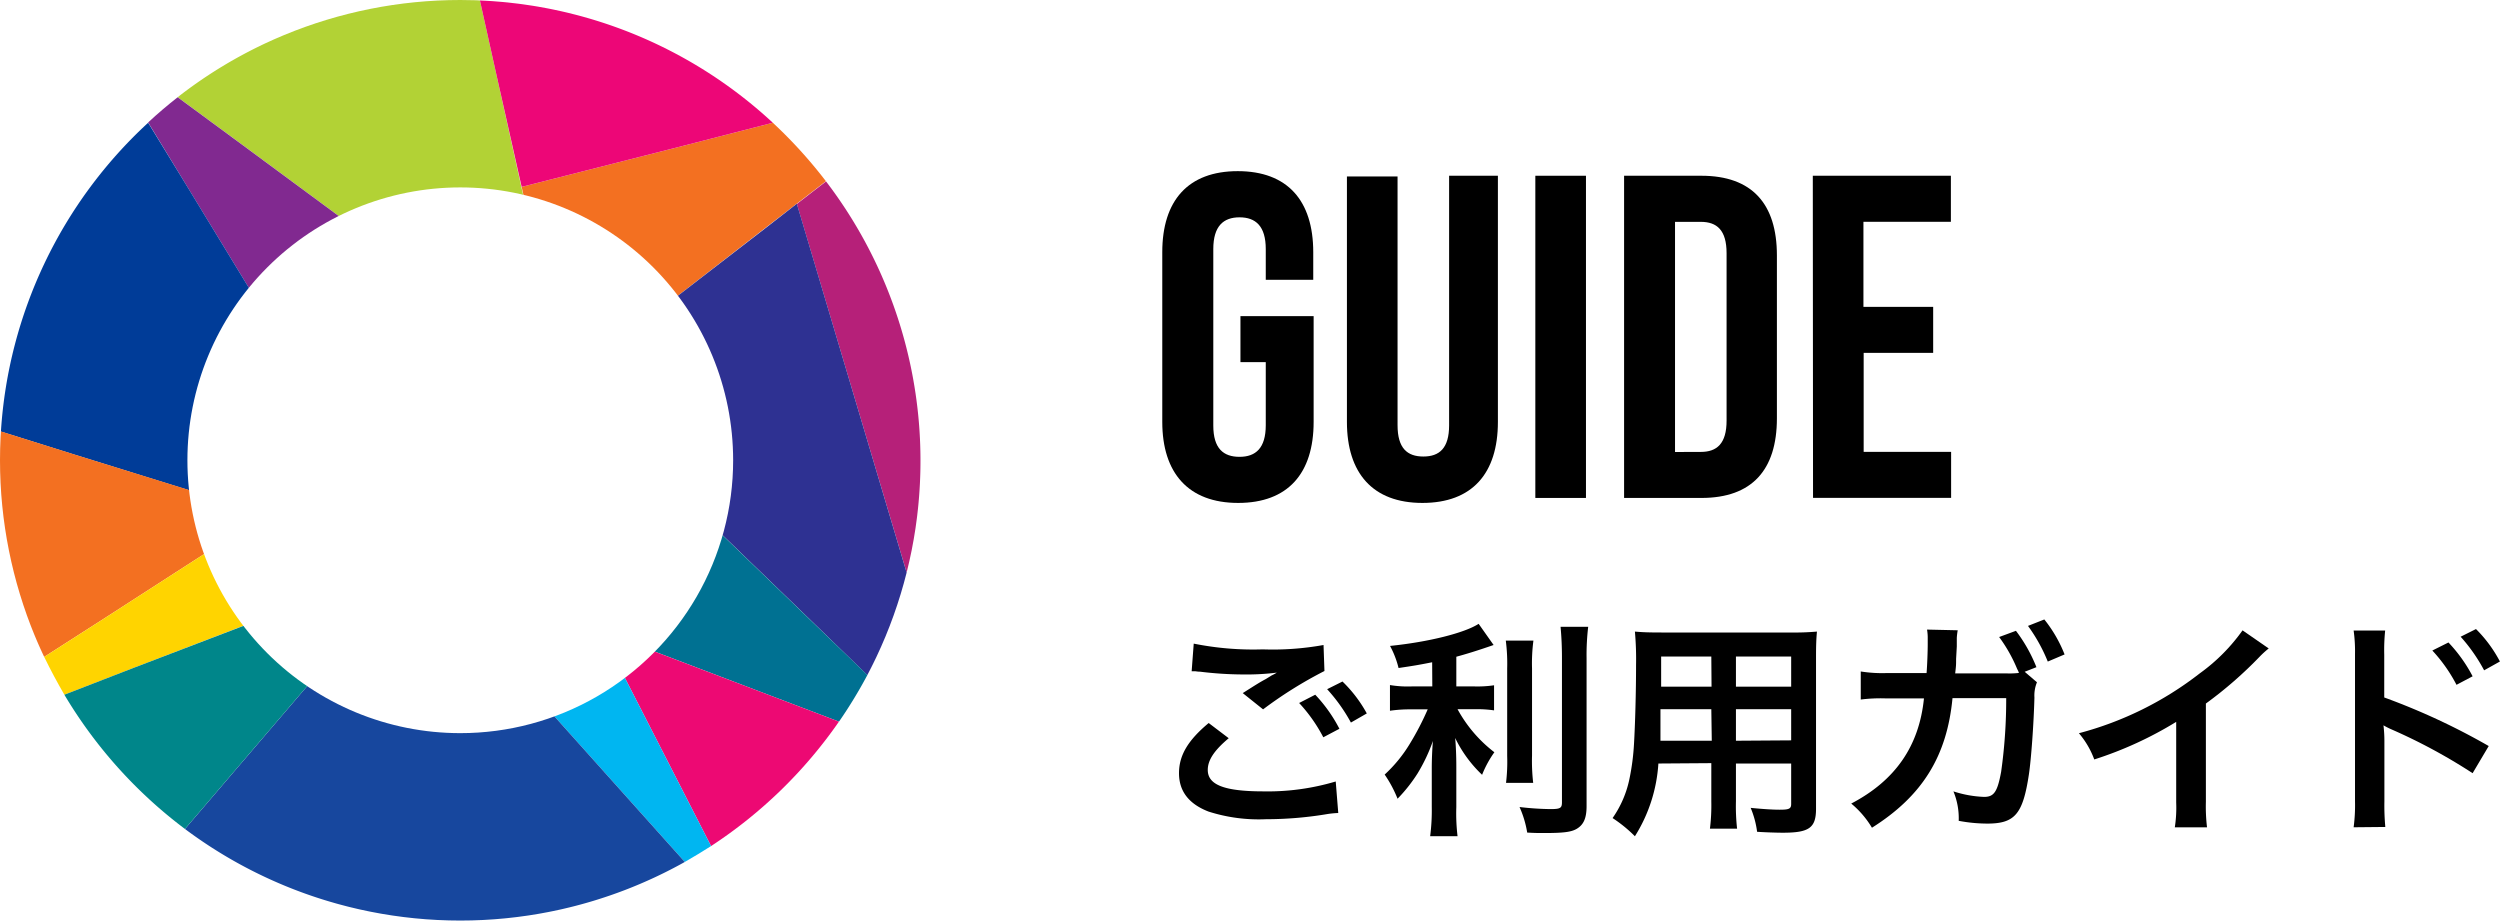 <svg xmlns="http://www.w3.org/2000/svg" xmlns:xlink="http://www.w3.org/1999/xlink" viewBox="0 0 325.89 120"><defs><style>.cls-1{fill:none;}.cls-2{clip-path:url(#clip-path);}.cls-3{fill:#d4d4d4;}.cls-4{fill:#b2d235;}.cls-5{fill:#f37021;}.cls-6{fill:#ed0677;}.cls-7{fill:#812990;}.cls-8{fill:#b62079;}.cls-9{fill:#2e3192;}.cls-10{fill:#007192;}.cls-11{fill:#003c98;}.cls-12{fill:#ed0973;}.cls-13{fill:#00b6f1;}.cls-14{fill:#ffd400;}.cls-15{fill:#17479e;}.cls-16{fill:#00868a;}</style><clipPath id="clip-path"><path class="cls-1" d="M60,0a60,60,0,1,0,60,60A60,60,0,0,0,60,0Zm0,95.57A35.57,35.57,0,1,1,95.57,60,35.56,35.56,0,0,1,60,95.57Z"/></clipPath></defs><title>guide_ttl</title><g id="レイヤー_2" data-name="レイヤー 2"><g id="レイヤー_1-2" data-name="レイヤー 1"><g class="cls-2"><polygon class="cls-3" points="67.96 24.36 64.75 9.91 64.75 9.91 73.64 49.92 67.96 24.36"/><polygon class="cls-3" points="54.07 73.05 9.69 59.24 9.69 59.24 34.71 67.02 54.07 73.05"/><polygon class="cls-3" points="100.02 29.53 100.02 29.53 73.64 49.92 100.02 29.53"/><polygon class="cls-3" points="78.34 82.28 99.99 90.51 99.99 90.51 54.07 73.05 78.34 82.28"/><polygon class="cls-3" points="100.02 29.53 100.02 29.53 103.87 26.56 107.68 23.62 107.68 23.62 100.02 29.53"/><polygon class="cls-3" points="99.99 90.51 109.36 94.07 109.36 94.07 99.99 90.51 99.99 90.51"/><polygon class="cls-3" points="64.75 9.91 62.56 0.06 62.56 0.06 64.75 9.91 64.75 9.91"/><polygon class="cls-3" points="9.69 59.24 0.12 56.26 0.12 56.26 9.69 59.24 9.69 59.24"/><path class="cls-4" d="M64.75,9.91,62.56.06C61.71,0,60.86,0,60,0A59.77,59.77,0,0,0,23.16,12.67l8.15,6L73.64,49.92Z"/><path class="cls-5" d="M100.74,16,89.09,19,68,24.36l5.68,25.56L100,29.53l7.66-5.91A61.26,61.26,0,0,0,100.74,16Z"/><path class="cls-6" d="M62.56.06l2.19,9.85L68,24.36,89.09,19l11.65-3A59.84,59.84,0,0,0,62.56.06Z"/><path class="cls-7" d="M31.31,18.68l-8.15-6q-2,1.56-3.85,3.28l5.15,8.46L54.07,73.05,73.64,49.92Z"/><path class="cls-8" d="M118.19,74.65a60,60,0,0,0-10.51-51l-3.81,2.94Z"/><path class="cls-9" d="M103.87,26.56l-3.85,3L73.64,49.92l32.11,31L113.06,88a59.71,59.71,0,0,0,5.13-13.34Z"/><path class="cls-10" d="M105.75,80.93l-32.11-31L54.07,73.05,100,90.51l9.37,3.56a61.57,61.57,0,0,0,3.7-6.08Z"/><path class="cls-11" d="M24.46,24.41,19.31,16A59.83,59.83,0,0,0,.12,56.26l9.57,3L54.07,73.05Z"/><path class="cls-12" d="M100,90.51,78.34,82.28l9.91,19.34,4.44,8.67a60.56,60.56,0,0,0,16.67-16.22Z"/><path class="cls-13" d="M88.25,101.62,78.34,82.28,54.07,73.05l28.55,31.89,6.65,7.42q1.74-1,3.42-2.07Z"/><path class="cls-5" d="M9.69,59.24l-9.57-3C0,57.5,0,58.74,0,60A59.59,59.59,0,0,0,5.76,85.63L14,80.35,34.71,67Z"/><path class="cls-14" d="M34.71,67,14,80.35,5.76,85.63Q7,88.17,8.39,90.56L17.58,87l36.49-14Z"/><path class="cls-15" d="M82.62,104.94,54.07,73.05,30.42,100.68l-6.31,7.38a59.9,59.9,0,0,0,65.16,4.3Z"/><path class="cls-16" d="M17.58,87,8.39,90.56a60.62,60.62,0,0,0,15.72,17.5l6.31-7.38L54.07,73.05Z"/></g><path d="M151.51,55V32.87c0-6.72,3.36-10.56,9.84-10.56s9.84,3.84,9.84,10.56v3.6H165v-4c0-3-1.32-4.14-3.42-4.14s-3.42,1.14-3.42,4.14v23c0,3,1.32,4.08,3.42,4.08S165,58.43,165,55.43V47.21h-3.3v-6h9.54V55c0,6.72-3.36,10.56-9.84,10.56S151.51,61.67,151.51,55Z"/><path d="M175.58,55v-32h6.6V55.43c0,3,1.26,4.08,3.36,4.08s3.36-1.08,3.36-4.08V22.91h6.36V55c0,6.72-3.36,10.56-9.84,10.56S175.58,61.67,175.58,55Z"/><path d="M200.14,22.91h6.6v42h-6.6Z"/><path d="M211.71,22.91h10.08c6.6,0,9.84,3.66,9.84,10.38V54.53c0,6.72-3.24,10.38-9.84,10.38H211.71Zm10,36c2.1,0,3.36-1.08,3.36-4.08V33c0-3-1.26-4.08-3.36-4.08h-3.36v30Z"/><path d="M236.31,22.91h18v6h-11.4V40H252v6h-9.06v12.9h11.4v6h-18Z"/><path d="M160.17,96.23c-1.89,1.59-2.73,2.85-2.73,4.14,0,1.95,2.19,2.79,7.26,2.79a30.9,30.9,0,0,0,9.42-1.29l.33,4.11a12.59,12.59,0,0,0-1.32.12,48.41,48.41,0,0,1-8.1.69,21.46,21.46,0,0,1-7.5-1c-2.58-1-3.84-2.67-3.84-5s1.17-4.29,3.87-6.54ZM155.61,83.9a39.35,39.35,0,0,0,9,.75,37.2,37.2,0,0,0,7.92-.57l.12,3.39a54.33,54.33,0,0,0-8,5L162,90.35c1.89-1.2,2.22-1.41,3-1.83l.78-.48a5.43,5.43,0,0,0,.66-.36,32,32,0,0,1-4.5.24,47.3,47.3,0,0,1-5.49-.36c-.36,0-.57-.06-.69-.06s-.21,0-.42,0Zm15.84,6.66A19.44,19.44,0,0,1,174.6,95l-2.1,1.11a20.25,20.25,0,0,0-3.15-4.47Zm4.65,3.63A22.1,22.1,0,0,0,173,89.84l2-1A17.35,17.35,0,0,1,178.17,93Z"/><path d="M186.69,86.33c-1.95.39-2.58.48-4.38.75a12,12,0,0,0-1.11-2.88c5-.51,9.69-1.68,11.55-2.88l1.95,2.76c-2.16.75-3.54,1.17-4.86,1.53v3.87h2.4a14.7,14.7,0,0,0,2.52-.15V92.6a15.69,15.69,0,0,0-2.58-.15H190a17.77,17.77,0,0,0,4.8,5.61A13.82,13.82,0,0,0,193.2,101a16.58,16.58,0,0,1-3.51-4.8c.09,1,.15,2.25.15,3.78v5.22A25,25,0,0,0,190,109h-3.57a26.23,26.23,0,0,0,.21-3.81v-5c0-1.2.06-2.58.15-3.6a22.38,22.38,0,0,1-2,4.23,20.31,20.31,0,0,1-2.61,3.3,15.86,15.86,0,0,0-1.68-3.15,18.22,18.22,0,0,0,3.27-4,36.37,36.37,0,0,0,2.34-4.5h-2.16a18,18,0,0,0-2.76.18V89.3a14,14,0,0,0,2.82.18h2.7Zm13.2-2.82a22.81,22.81,0,0,0-.18,3.63V98.48a25,25,0,0,0,.15,3.57h-3.54a23,23,0,0,0,.15-3.51V87.14a23.49,23.49,0,0,0-.18-3.63Zm7.14-1.8a31.37,31.37,0,0,0-.21,4.08v19.29c0,1.59-.39,2.46-1.35,3-.72.39-1.74.51-4.17.51-.75,0-1.2,0-2.22-.06a13.34,13.34,0,0,0-1-3.33,37.37,37.37,0,0,0,4,.27c1.32,0,1.53-.12,1.53-.9V85.79c0-1.5-.06-2.76-.18-4.08Z"/><path d="M216.18,99.53a20.14,20.14,0,0,1-3.06,9.48,18,18,0,0,0-2.91-2.37,13.72,13.72,0,0,0,2.19-5.07A30.35,30.35,0,0,0,213,97c.15-2.52.27-6.78.27-10.32a40.53,40.53,0,0,0-.15-4.35c1,.09,1.83.12,3.45.12H233.4a33.36,33.36,0,0,0,3.45-.12c-.09,1-.12,1.77-.12,3.39v19.71c0,2.49-.9,3.12-4.32,3.12-.93,0-2.46-.06-3.36-.12a12.13,12.13,0,0,0-.84-3.12c1.5.15,2.82.24,3.78.24,1.23,0,1.5-.12,1.5-.75V99.53h-7.2v4.92a26.34,26.34,0,0,0,.15,3.57H222.9a24.71,24.71,0,0,0,.18-3.54v-5Zm6.9-7.08h-6.63c0,.87,0,1.47,0,1.89,0,1.41,0,1.62,0,2.22h6.69Zm0-6.87h-6.54v3.09l0,.84h6.57Zm10.41,3.93V85.58h-7.2v3.93Zm0,7V92.45h-7.2v4.11Z"/><path d="M265.53,88.94a4.53,4.53,0,0,0-.33,2c-.09,3.39-.42,8-.72,10-.78,5.19-1.83,6.42-5.43,6.42a20.28,20.28,0,0,1-3.72-.36,9.16,9.16,0,0,0-.69-3.84,14.6,14.6,0,0,0,4,.72c1.29,0,1.74-.66,2.22-3.27a67.69,67.69,0,0,0,.66-9.6h-7c-.72,7.56-3.93,12.75-10.5,16.89a12.23,12.23,0,0,0-2.7-3.15c5.73-3,8.85-7.47,9.48-13.71h-5a20.34,20.34,0,0,0-3.24.15l0-3.66a17.94,17.94,0,0,0,3.33.21l5.25,0c.09-1.11.15-2.88.15-3.75v-.75a6.13,6.13,0,0,0-.09-1.17l4,.09a8.38,8.38,0,0,0-.12,1c0,.18,0,.33,0,.54l0,.57-.09,1.62c0,.81,0,.84-.12,1.89l6.66,0a10.09,10.09,0,0,0,1.65-.06l-.09-.24-.15-.3a19.54,19.54,0,0,0-2.34-4.14l2.19-.81a20.06,20.06,0,0,1,2.67,4.74l-1.53.6Zm1.41-2.7a21.49,21.49,0,0,0-2.58-4.65l2.13-.84a17.51,17.51,0,0,1,2.64,4.56Z"/><path d="M295.74,84.53a12.36,12.36,0,0,0-1.11,1,53.05,53.05,0,0,1-7.08,6.18v12.81a22.69,22.69,0,0,0,.15,3.33h-4.2a16.87,16.87,0,0,0,.18-3.24V94.1A48.61,48.61,0,0,1,273,99a11.28,11.28,0,0,0-2-3.42,43.81,43.81,0,0,0,15.75-7.8,24,24,0,0,0,5.58-5.61Z"/><path d="M306.81,107.84a21.88,21.88,0,0,0,.18-3.36V85.25a19.66,19.66,0,0,0-.18-3.06h4.11a24.86,24.86,0,0,0-.12,3.15v5.58a87.26,87.26,0,0,1,13.62,6.33l-2.1,3.54a72.86,72.86,0,0,0-10.62-5.73,9.69,9.69,0,0,1-1-.51,17.14,17.14,0,0,1,.12,2v7.92a30.78,30.78,0,0,0,.12,3.33Zm12.36-24.09a19.44,19.44,0,0,1,3.15,4.41l-2.1,1.11a20.25,20.25,0,0,0-3.15-4.47Zm4.65,3.63A22.1,22.1,0,0,0,320.76,83l2-1a17.35,17.35,0,0,1,3.12,4.23Z"/></g></g></svg>